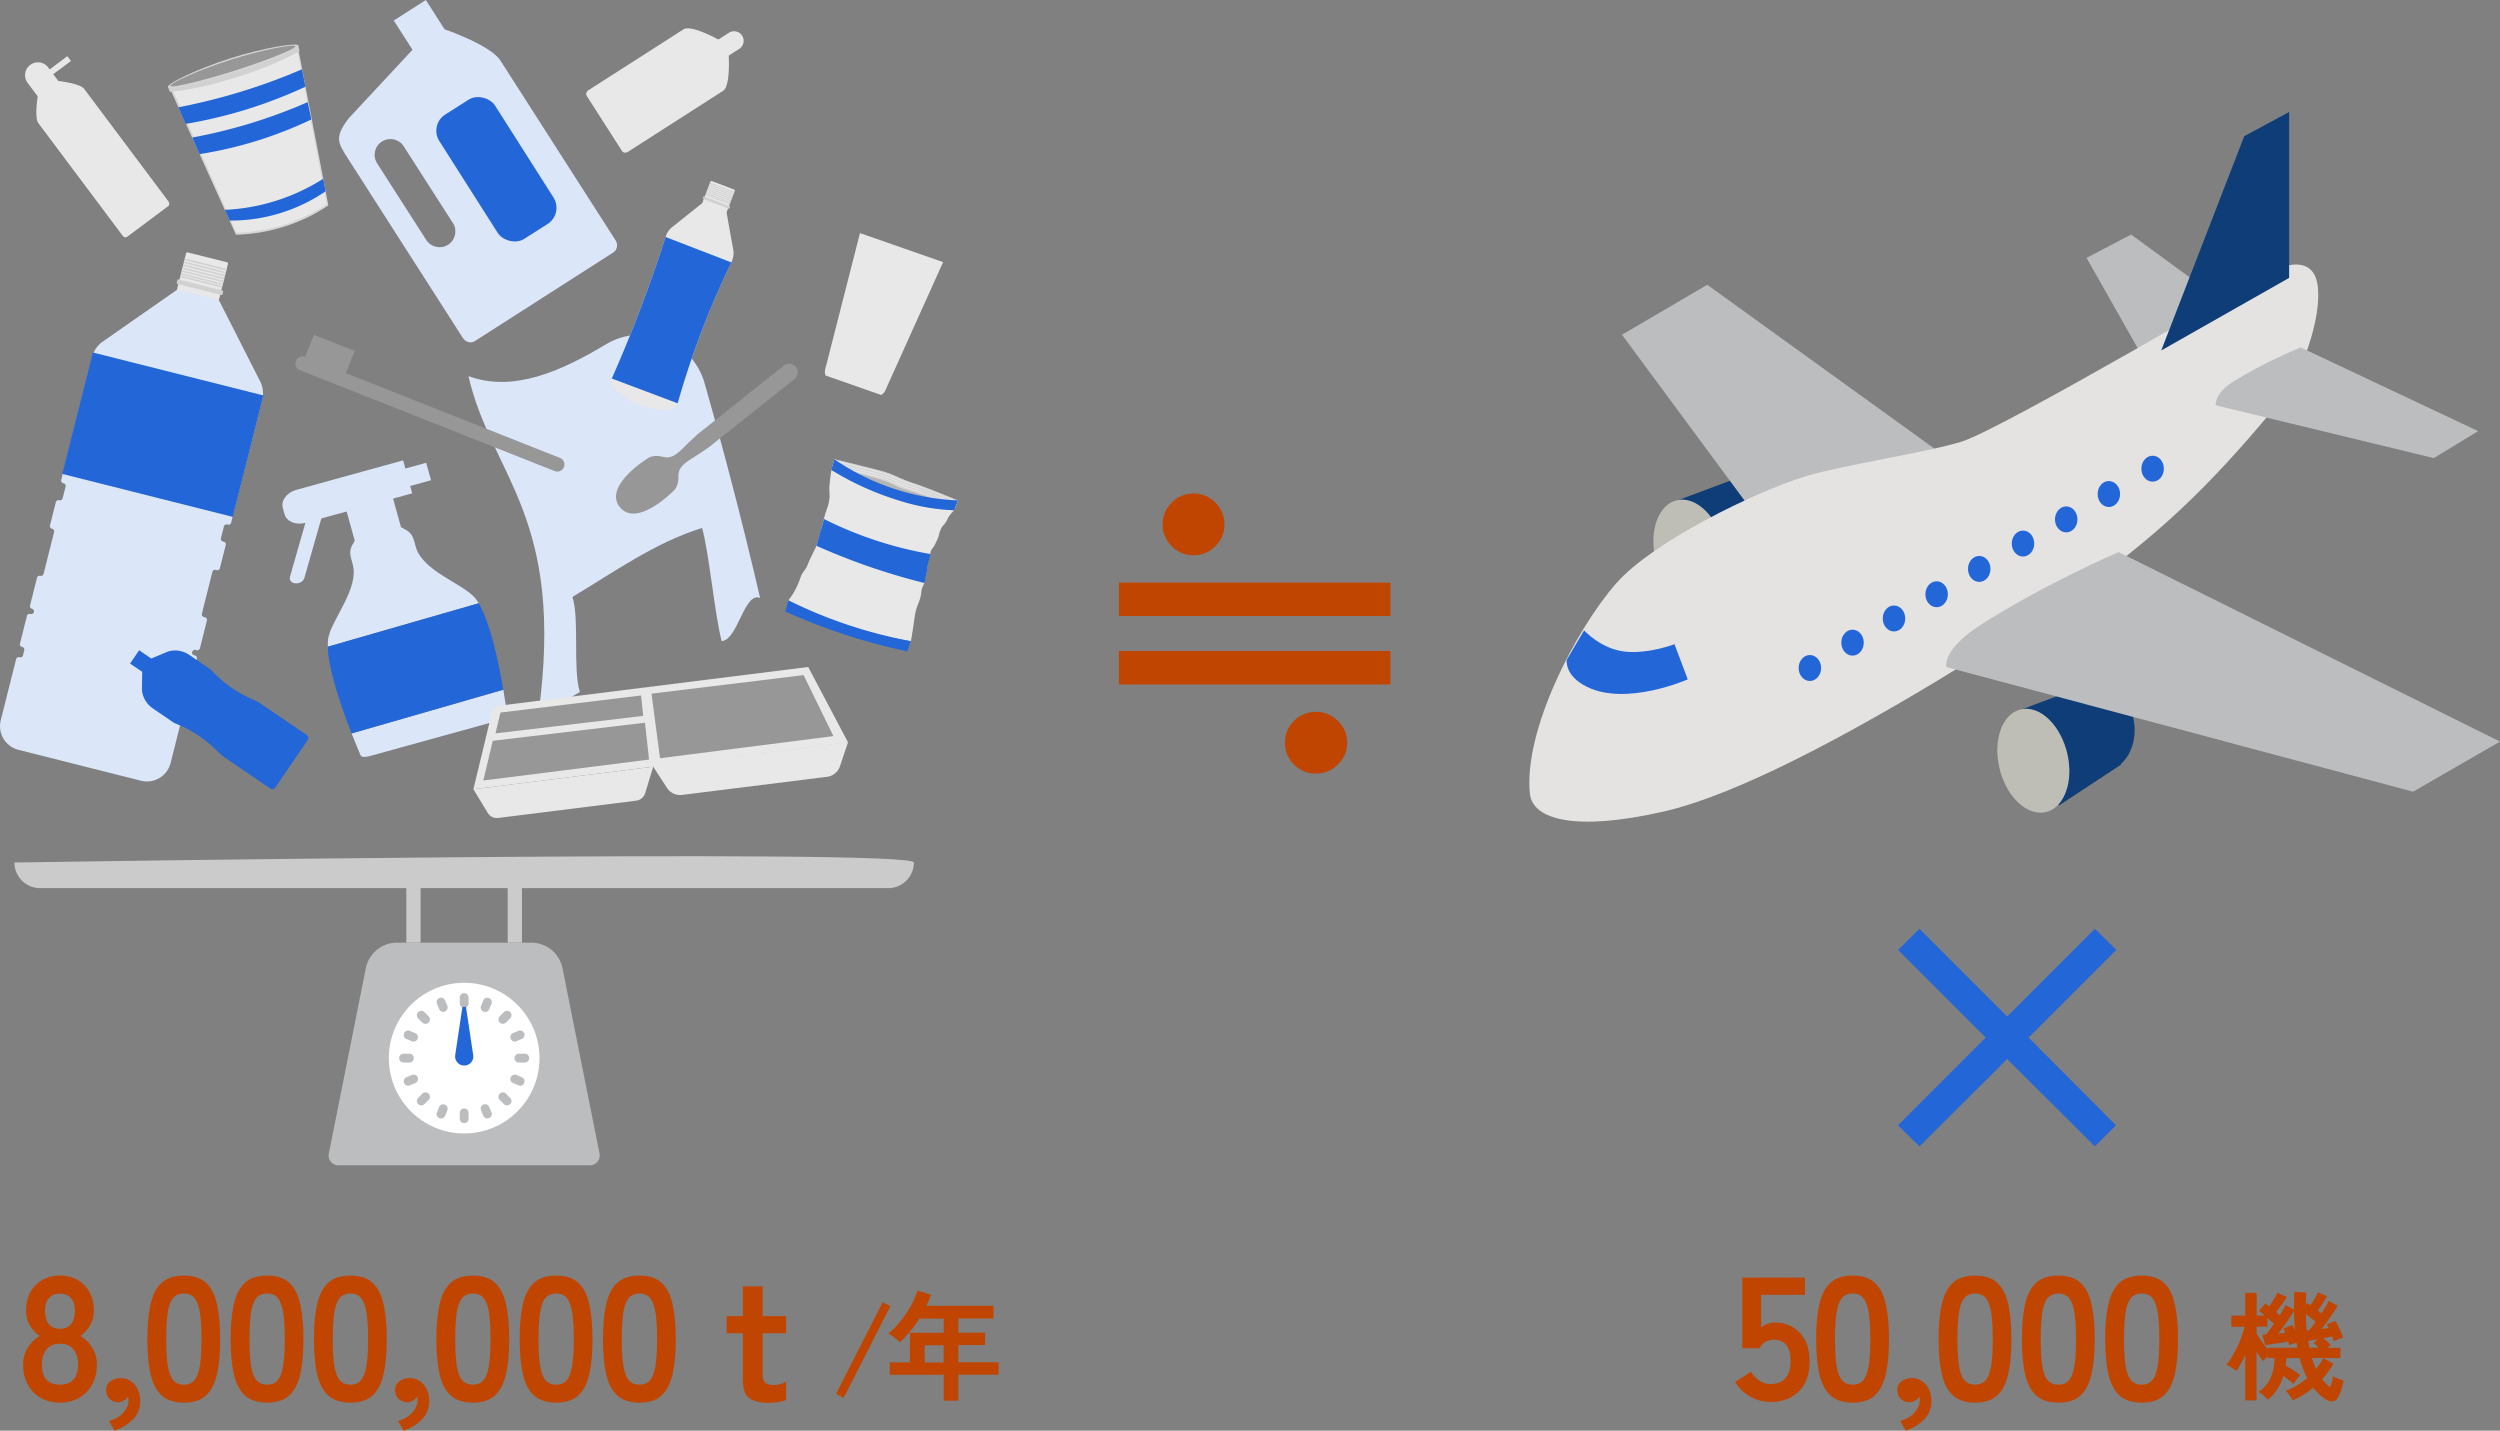 <svg id="_レイヤー_2" data-name="レイヤー 2" xmlns="http://www.w3.org/2000/svg" width="487.16" height="278.78"><rect width="100%" height="100%" fill="#808080" stroke="none"/><defs><style>.cls-2{fill:#dbe6f9}.cls-5{fill:#bbbdbf}.cls-7{fill:#bebeb7}.cls-9{fill:#d1d1d1}.cls-11{fill:#979797}.cls-12{fill:#e6e6e6}.cls-13{fill:#0f3d77}.cls-14{fill:#e8e8e8}.cls-15{fill:#2266d8}.cls-16{fill:#d4d4d4}</style></defs><g id="_レイヤー_1-2" data-name="レイヤー 1"><path d="M11.67 273.32c-1.42 0-2.67-.31-3.74-.93a6.464 6.464 0 01-2.52-2.61c-.61-1.12-.91-2.41-.91-3.88 0-1.21.31-2.32.94-3.31.63-1 1.4-1.75 2.32-2.25a6.465 6.465 0 01-1.92-2.04c-.5-.84-.76-1.81-.76-2.94 0-1.35.28-2.54.84-3.55a6.153 6.153 0 012.33-2.39c1-.57 2.13-.86 3.42-.86s2.46.29 3.45.86c1 .57 1.77 1.37 2.33 2.39s.84 2.2.84 3.55c0 1.12-.26 2.1-.77 2.94-.51.84-1.14 1.52-1.87 2.04.92.5 1.68 1.25 2.3 2.25.62 1 .93 2.1.93 3.31 0 1.49-.31 2.79-.93 3.9a6.658 6.658 0 01-2.54 2.59c-1.08.62-2.32.93-3.74.93zm0-3.5c1.14 0 2.02-.33 2.63-.98s.91-1.64.91-2.97c0-1.24-.3-2.21-.91-2.94-.61-.72-1.48-1.08-2.63-1.08s-1.99.36-2.59 1.08c-.61.72-.91 1.7-.91 2.94 0 2.63 1.17 3.95 3.5 3.95zm0-10.88c.96 0 1.69-.31 2.18-.93.49-.62.74-1.49.74-2.61s-.27-1.96-.82-2.51c-.55-.55-1.25-.82-2.09-.82s-1.54.27-2.09.82c-.55.55-.82 1.39-.82 2.51s.25 1.99.74 2.61c.49.62 1.22.93 2.18.93zm10.65 19.84l-1.06-1.89c1.14-.3 2.06-.83 2.75-1.6.69-.77 1.03-1.57 1.03-2.42 0-.14 0-.26-.02-.38-.01-.11-.03-.22-.05-.31-.23.3-.52.55-.86.76a2 2 0 01-1.06.31c-.64 0-1.2-.21-1.67-.64s-.7-1-.7-1.73.27-1.3.81-1.7c.54-.4 1.17-.61 1.91-.64 1.12-.02 2.05.38 2.8 1.22.74.84 1.12 1.92 1.12 3.24 0 1.4-.46 2.58-1.37 3.54-.92.96-2.12 1.71-3.61 2.23zm13.51-5.46c-1.83 0-3.26-.46-4.29-1.37-1.03-.92-1.76-2.29-2.18-4.12-.42-1.83-.64-4.12-.64-6.87s.21-5.04.64-6.88c.42-1.84 1.15-3.22 2.18-4.14 1.03-.92 2.46-1.37 4.29-1.37s3.26.46 4.27 1.37c1.02.92 1.74 2.29 2.16 4.14.42 1.84.64 4.14.64 6.88s-.21 5.04-.64 6.87c-.42 1.83-1.14 3.21-2.16 4.12-1.02.92-2.44 1.37-4.27 1.37zm0-3.5c.85 0 1.52-.27 2.01-.81.49-.54.85-1.45 1.08-2.73.23-1.28.34-3.06.34-5.32s-.11-4.07-.34-5.36c-.23-1.28-.59-2.19-1.08-2.73-.49-.54-1.16-.81-2.01-.81s-1.52.27-2.03.81c-.5.54-.86 1.45-1.08 2.73-.22 1.28-.33 3.07-.33 5.36s.11 4.04.33 5.32c.22 1.28.58 2.19 1.08 2.73.5.54 1.18.81 2.03.81zm16.23 3.5c-1.83 0-3.26-.46-4.29-1.37-1.03-.92-1.76-2.29-2.18-4.12-.42-1.83-.64-4.12-.64-6.87s.21-5.04.64-6.88c.42-1.84 1.15-3.22 2.18-4.14 1.03-.92 2.46-1.37 4.29-1.37s3.26.46 4.27 1.37c1.02.92 1.74 2.29 2.16 4.14.42 1.84.64 4.14.64 6.88s-.21 5.04-.64 6.87c-.42 1.83-1.14 3.21-2.16 4.12-1.02.92-2.44 1.37-4.27 1.37zm0-3.5c.85 0 1.52-.27 2.01-.81.49-.54.85-1.45 1.08-2.73.23-1.28.34-3.06.34-5.32s-.11-4.07-.34-5.36c-.23-1.28-.59-2.19-1.08-2.73-.49-.54-1.16-.81-2.01-.81s-1.52.27-2.03.81c-.5.54-.86 1.45-1.08 2.73-.22 1.28-.33 3.07-.33 5.36s.11 4.04.33 5.32c.22 1.28.58 2.19 1.08 2.73.5.54 1.18.81 2.03.81zm16.23 3.5c-1.83 0-3.26-.46-4.29-1.37-1.03-.92-1.76-2.29-2.18-4.12-.42-1.83-.64-4.12-.64-6.87s.21-5.04.64-6.88c.42-1.84 1.15-3.22 2.18-4.14 1.03-.92 2.46-1.37 4.29-1.37s3.26.46 4.27 1.37c1.02.92 1.74 2.29 2.16 4.14.42 1.84.64 4.14.64 6.88s-.21 5.04-.64 6.87c-.42 1.83-1.14 3.21-2.16 4.12-1.02.92-2.44 1.37-4.27 1.37zm0-3.5c.85 0 1.52-.27 2.01-.81.49-.54.85-1.45 1.08-2.73.23-1.28.34-3.06.34-5.32s-.11-4.07-.34-5.36c-.23-1.28-.59-2.19-1.08-2.73-.49-.54-1.16-.81-2.01-.81s-1.52.27-2.03.81c-.5.54-.86 1.45-1.08 2.73-.22 1.28-.33 3.07-.33 5.36s.11 4.04.33 5.32c.22 1.28.58 2.19 1.08 2.73.5.54 1.18.81 2.03.81zm10.35 8.96l-1.06-1.89c1.14-.3 2.06-.83 2.75-1.6.69-.77 1.03-1.57 1.03-2.42 0-.14 0-.26-.02-.38-.01-.11-.03-.22-.05-.31-.23.3-.52.55-.86.76a2 2 0 01-1.06.31c-.64 0-1.2-.21-1.67-.64s-.7-1-.7-1.73.27-1.3.81-1.7c.54-.4 1.17-.61 1.91-.64 1.12-.02 2.05.38 2.8 1.22.74.84 1.12 1.92 1.12 3.24 0 1.4-.46 2.58-1.37 3.54-.92.96-2.12 1.71-3.61 2.23zm13.51-5.46c-1.83 0-3.26-.46-4.29-1.37-1.03-.92-1.76-2.29-2.18-4.12-.42-1.83-.64-4.12-.64-6.87s.21-5.04.64-6.88c.42-1.84 1.15-3.22 2.18-4.14 1.03-.92 2.46-1.37 4.29-1.37s3.26.46 4.27 1.37c1.02.92 1.74 2.29 2.16 4.14.42 1.84.64 4.14.64 6.88s-.21 5.04-.64 6.87c-.42 1.83-1.14 3.21-2.16 4.12-1.02.92-2.44 1.37-4.27 1.37zm0-3.5c.85 0 1.52-.27 2.01-.81.49-.54.85-1.45 1.08-2.73.23-1.28.34-3.06.34-5.32s-.11-4.07-.34-5.36c-.23-1.28-.59-2.19-1.08-2.73-.49-.54-1.16-.81-2.01-.81s-1.52.27-2.03.81c-.5.54-.86 1.45-1.08 2.73-.22 1.28-.33 3.07-.33 5.36s.11 4.04.33 5.32c.22 1.28.58 2.19 1.08 2.73.5.54 1.18.81 2.03.81zm16.23 3.5c-1.83 0-3.26-.46-4.29-1.37-1.03-.92-1.76-2.29-2.18-4.12-.42-1.83-.64-4.12-.64-6.87s.21-5.04.64-6.88c.42-1.84 1.15-3.22 2.18-4.14 1.03-.92 2.46-1.37 4.29-1.37s3.26.46 4.27 1.37c1.02.92 1.74 2.29 2.16 4.14.42 1.84.64 4.14.64 6.88s-.21 5.04-.64 6.87c-.42 1.83-1.14 3.21-2.16 4.12-1.02.92-2.44 1.37-4.27 1.37zm0-3.5c.85 0 1.52-.27 2.01-.81.49-.54.85-1.45 1.08-2.73.23-1.28.34-3.06.34-5.32s-.11-4.07-.34-5.36c-.23-1.28-.59-2.19-1.08-2.73-.49-.54-1.16-.81-2.01-.81s-1.52.27-2.03.81c-.5.54-.86 1.45-1.08 2.73-.22 1.28-.33 3.07-.33 5.36s.11 4.04.33 5.32c.22 1.28.58 2.19 1.08 2.73.5.54 1.18.81 2.03.81zm16.23 3.5c-1.83 0-3.26-.46-4.29-1.37-1.03-.92-1.76-2.29-2.18-4.12-.42-1.83-.64-4.12-.64-6.87s.21-5.04.64-6.88c.42-1.84 1.15-3.22 2.18-4.14 1.03-.92 2.46-1.37 4.29-1.37s3.26.46 4.27 1.37c1.02.92 1.74 2.29 2.16 4.14.42 1.84.64 4.14.64 6.88s-.21 5.04-.64 6.87c-.42 1.83-1.14 3.21-2.16 4.12-1.02.92-2.44 1.37-4.27 1.37zm0-3.5c.85 0 1.52-.27 2.01-.81.49-.54.85-1.45 1.08-2.73.23-1.28.34-3.06.34-5.32s-.11-4.07-.34-5.36c-.23-1.28-.59-2.19-1.08-2.73-.49-.54-1.16-.81-2.01-.81s-1.52.27-2.03.81c-.5.54-.86 1.45-1.08 2.73-.22 1.28-.33 3.07-.33 5.36s.11 4.04.33 5.32c.22 1.28.58 2.19 1.08 2.73.5.54 1.18.81 2.03.81zm25.17 3.54c-1.63 0-2.87-.3-3.73-.89s-1.29-1.79-1.29-3.57v-9.1h-3.16v-3.33h3.16v-5.8h3.85v5.8h4.57v3.33h-4.57v8.1c0 .78.19 1.3.57 1.58.38.27.92.41 1.63.41.43 0 .88-.07 1.32-.21.45-.14.8-.27 1.05-.41v3.54c-.41.16-.93.29-1.54.39-.62.1-1.24.15-1.85.15zm14.63-.98l-1.49-.77 9.09-17.87 1.49.79-9.09 17.85zm19.48.58v-5.06h-10.51v-2.42h3.94v-5.78h6.57v-2.75h-4.73c-.56.89-1.16 1.72-1.81 2.5-.65.78-1.32 1.5-2.02 2.13-.25-.26-.57-.56-.97-.89s-.81-.6-1.25-.82c.85-.7 1.66-1.53 2.42-2.48.76-.96 1.42-1.95 1.99-2.98.57-1.03.99-2.01 1.27-2.92l2.63.82c-.26.73-.57 1.44-.91 2.14h13.09v2.49h-6.85v2.75h5.2v2.42h-5.2v3.35h7.85v2.42h-7.85v5.06h-2.89zm-3.71-7.47h3.7v-3.35h-3.7v3.35zm164.87 7.7a7.95 7.95 0 01-4.02-1.06 7.91 7.91 0 01-2.92-2.85l3.09-1.96c.46.71 1 1.28 1.63 1.72.63.44 1.37.65 2.21.65 1.28 0 2.25-.38 2.9-1.15.65-.77.98-1.84.98-3.21 0-1.49-.28-2.57-.84-3.24-.56-.67-1.34-1.01-2.35-1.01-.64 0-1.21.14-1.72.41s-.87.69-1.1 1.24h-3.4v-13.77h12.22v3.36h-8.55v6.32c.39-.27.81-.5 1.27-.67s.92-.26 1.37-.26c1.28 0 2.43.29 3.45.86 1.02.57 1.83 1.42 2.44 2.54.61 1.12.91 2.53.91 4.22 0 2.5-.7 4.43-2.09 5.8-1.4 1.37-3.23 2.06-5.49 2.06zm15.97.13c-1.83 0-3.26-.46-4.29-1.37-1.03-.92-1.76-2.29-2.18-4.12-.42-1.83-.64-4.12-.64-6.87s.21-5.04.64-6.88c.42-1.84 1.15-3.22 2.18-4.14 1.03-.92 2.46-1.37 4.29-1.37s3.26.46 4.27 1.37c1.02.92 1.74 2.29 2.16 4.14.42 1.84.64 4.14.64 6.88s-.21 5.04-.64 6.87c-.42 1.83-1.14 3.21-2.16 4.12-1.02.92-2.44 1.37-4.27 1.37zm0-3.5c.85 0 1.52-.27 2.01-.81.49-.54.85-1.45 1.08-2.73.23-1.28.34-3.06.34-5.32s-.11-4.07-.34-5.36c-.23-1.28-.59-2.19-1.08-2.73-.49-.54-1.16-.81-2.01-.81s-1.52.27-2.03.81c-.5.54-.86 1.45-1.08 2.73-.22 1.28-.33 3.07-.33 5.36s.11 4.04.33 5.32c.22 1.28.58 2.19 1.08 2.73.5.54 1.18.81 2.03.81zm10.34 8.96l-1.06-1.89c1.14-.3 2.06-.83 2.75-1.6.69-.77 1.03-1.57 1.03-2.42 0-.14 0-.26-.02-.38-.01-.11-.03-.22-.05-.31-.23.3-.52.55-.86.76a2 2 0 01-1.06.31c-.64 0-1.2-.21-1.67-.64s-.7-1-.7-1.73.27-1.3.81-1.7c.54-.4 1.17-.61 1.91-.64 1.12-.02 2.05.38 2.8 1.22.74.84 1.12 1.92 1.12 3.24 0 1.4-.46 2.58-1.37 3.54-.92.96-2.12 1.71-3.61 2.23zm13.52-5.46c-1.83 0-3.26-.46-4.29-1.37-1.03-.92-1.76-2.29-2.18-4.12-.42-1.83-.64-4.12-.64-6.87s.21-5.04.64-6.88c.42-1.84 1.15-3.22 2.18-4.14 1.03-.92 2.46-1.37 4.29-1.37s3.26.46 4.27 1.37c1.02.92 1.74 2.29 2.16 4.14.42 1.84.64 4.14.64 6.88s-.21 5.04-.64 6.87c-.42 1.83-1.14 3.21-2.16 4.12-1.02.92-2.44 1.37-4.27 1.37zm0-3.5c.85 0 1.52-.27 2.01-.81.49-.54.85-1.45 1.08-2.73.23-1.28.34-3.06.34-5.32s-.11-4.07-.34-5.36c-.23-1.28-.59-2.19-1.08-2.73-.49-.54-1.16-.81-2.01-.81s-1.52.27-2.03.81c-.5.54-.86 1.45-1.08 2.73-.22 1.28-.33 3.07-.33 5.36s.11 4.04.33 5.32c.22 1.28.58 2.19 1.08 2.73.5.54 1.18.81 2.03.81zm16.23 3.5c-1.83 0-3.26-.46-4.29-1.37-1.03-.92-1.76-2.29-2.18-4.12-.42-1.83-.64-4.12-.64-6.87s.21-5.04.64-6.88c.42-1.84 1.15-3.22 2.18-4.14 1.03-.92 2.46-1.37 4.29-1.37s3.26.46 4.27 1.37c1.02.92 1.74 2.29 2.16 4.14.42 1.84.64 4.14.64 6.88s-.21 5.04-.64 6.87c-.42 1.83-1.14 3.21-2.16 4.12-1.02.92-2.44 1.37-4.27 1.37zm0-3.5c.85 0 1.52-.27 2.01-.81.49-.54.85-1.45 1.08-2.73.23-1.28.34-3.06.34-5.32s-.11-4.07-.34-5.36c-.23-1.28-.59-2.19-1.08-2.73-.49-.54-1.16-.81-2.01-.81s-1.52.27-2.03.81c-.5.54-.86 1.45-1.08 2.73-.22 1.28-.33 3.07-.33 5.36s.11 4.04.33 5.32c.22 1.28.58 2.19 1.08 2.73.5.54 1.18.81 2.03.81zm16.23 3.5c-1.83 0-3.26-.46-4.29-1.37-1.03-.92-1.76-2.29-2.18-4.12-.42-1.83-.64-4.12-.64-6.87s.21-5.04.64-6.88c.42-1.84 1.15-3.22 2.18-4.14 1.03-.92 2.46-1.37 4.29-1.37s3.26.46 4.27 1.37c1.02.92 1.74 2.29 2.16 4.14.42 1.84.64 4.14.64 6.88s-.21 5.04-.64 6.87c-.42 1.83-1.14 3.21-2.16 4.12-1.02.92-2.44 1.37-4.27 1.37zm0-3.5c.85 0 1.52-.27 2.01-.81.49-.54.85-1.45 1.08-2.73.23-1.28.34-3.06.34-5.32s-.11-4.07-.34-5.36c-.23-1.28-.59-2.19-1.08-2.73-.49-.54-1.16-.81-2.01-.81s-1.52.27-2.03.81c-.5.54-.86 1.45-1.08 2.73-.22 1.28-.33 3.07-.33 5.36s.11 4.04.33 5.32c.22 1.28.58 2.19 1.08 2.73.5.54 1.18.81 2.03.81zm20.17 3.05v-8.83c-.28.61-.56 1.17-.85 1.7-.29.53-.56.99-.83 1.4-.28-.22-.61-.44-1-.66-.39-.23-.72-.4-1-.52.37-.45.75-.98 1.12-1.6.37-.61.72-1.27 1.05-1.97s.61-1.38.85-2.05c.24-.67.42-1.27.55-1.79h-2.59v-2.19h2.7v-4.43h2.24v4.43h1.56a11.8 11.8 0 00-.62-.51 4.82 4.82 0 00-.5-.37l1.26-1.49c.11.08.22.17.35.27.12.1.25.2.37.29.28-.37.58-.81.9-1.32.32-.5.56-.94.71-1.32l1.82.82c-.22.39-.53.87-.93 1.43-.4.57-.78 1.07-1.14 1.5l.36.33c.12.11.23.21.34.3.26-.42.5-.8.71-1.14.21-.34.36-.61.45-.82l1.63.86c-.02-1.09 0-2.24.07-3.45l2.33.14c-.03.4-.05.8-.07 1.2-.02.4-.03.8-.05 1.2l.28-.35c.09.06.19.13.3.2.11.07.22.14.33.22.26-.37.54-.8.82-1.27.28-.47.5-.9.65-1.27l1.77.77a29.897 29.897 0 01-1.79 2.8c.12.09.25.19.36.28.12.09.23.18.34.26.33-.5.62-.97.89-1.41s.45-.78.56-1.01l1.7.93c-.17.33-.44.76-.79 1.29s-.74 1.09-1.15 1.67c-.41.57-.81 1.1-1.2 1.58l.73-.09c.24-.03.47-.06.69-.09-.14-.29-.27-.54-.4-.72l1.68-.65c.17.25.36.58.56.99.2.41.39.82.56 1.23.17.41.29.76.37 1.04-.23.05-.53.14-.89.29-.36.15-.66.28-.91.41-.03-.12-.07-.27-.13-.43s-.11-.34-.17-.52c-.22.05-.48.1-.78.16-.3.06-.63.12-.97.19.25.2.5.42.77.64.26.23.5.45.7.66l-.61.56h2.49v2h-3.31l1.96 1.12c-.33.54-.68 1.07-1.05 1.57s-.76.98-1.17 1.43c.48.64 1.02 1.16 1.61 1.56.12-.36.23-.73.33-1.11s.16-.73.21-1.06c.14.11.34.22.59.34s.52.22.79.31.49.16.66.21c-.11.61-.26 1.21-.47 1.82-.2.61-.41 1.11-.63 1.51-.2.37-.51.61-.91.7-.4.09-.82.02-1.23-.23-.96-.54-1.85-1.34-2.66-2.4-.59.48-1.22.93-1.9 1.35-.68.42-1.39.79-2.13 1.12-.11-.25-.3-.56-.56-.94-.26-.38-.54-.69-.82-.94.76-.26 1.5-.61 2.21-1.03.71-.42 1.38-.9 2-1.44-.57-1.1-1.06-2.4-1.47-3.89h-2.56c-.02.25-.04.5-.07.75l-.09.75c.5.25 1 .54 1.51.86s.95.64 1.3.96c-.2.22-.44.51-.7.87-.26.37-.46.65-.58.85-.26-.23-.57-.49-.92-.77s-.7-.54-1.06-.79c-.28.93-.67 1.79-1.17 2.57s-1.11 1.47-1.84 2.06c-.2-.23-.48-.5-.84-.82-.36-.31-.68-.54-.96-.7 1.1-.76 1.88-1.68 2.34-2.75.46-1.07.72-2.35.78-3.84h-1.35v-.33c-.17.16-.34.32-.5.49-.16.17-.29.31-.38.42-.37-.42-.81-1.04-1.3-1.86v9.53h-2.24zm4.42-9.88v-.37h5.73c-.02-.16-.04-.31-.07-.48l-.09-.48c-.23.06-.48.14-.73.22l-.69.24c-.02-.09-.04-.2-.08-.33-.04-.12-.07-.26-.1-.4a52.686 52.686 0 01-2.45.43c-.45.07-.86.13-1.23.19-.37.05-.64.09-.82.1l-.54-2.05h.31c.12 0 .24 0 .38-.02.17-.19.4-.47.68-.85s.57-.79.86-1.22c-.16-.17-.35-.36-.57-.56-.23-.2-.45-.4-.69-.61v1.72h-2.1v1.33c.23.42.55.92.96 1.5.4.58.82 1.12 1.23 1.62zm1.98-3.12c.26-.03.51-.06.75-.08.23-.02.45-.04.65-.06-.11-.31-.23-.59-.37-.84l1.77-.7c.08.16.16.34.26.55.09.21.18.42.26.64-.06-.62-.11-1.26-.14-1.91-.03-.65-.05-1.32-.07-2-.2.36-.48.79-.83 1.3s-.72 1.04-1.12 1.6c-.4.55-.78 1.05-1.15 1.5zm5.6-.61c.08 0 .15 0 .23-.01.08 0 .15-.02.23-.04.34-.37.76-.92 1.26-1.65-.59-.5-1.23-.99-1.91-1.49.02.54.03 1.08.06 1.62s.07 1.06.13 1.57zm.51 3.36h1.82c-.17-.17-.34-.33-.51-.49s-.34-.29-.51-.4l.79-.77c-.39.08-.75.14-1.07.2-.33.05-.58.1-.77.13.03.23.07.46.12.68s.09.44.14.65zm2.72 2h-2.24c.12.39.25.76.38 1.12.13.36.28.7.43 1.03.28-.34.54-.69.78-1.05.24-.36.45-.72.64-1.09zm-234.7-144.57v-6.52h52.9v6.52h-52.9zm0 13.33v-6.52h52.9v6.52h-52.9zm14.54-25.18c-1.66 0-3.07-.59-4.25-1.77-1.18-1.18-1.77-2.6-1.77-4.25s.59-3.07 1.77-4.25c1.18-1.18 2.6-1.77 4.25-1.77s3.07.59 4.25 1.77c1.18 1.18 1.77 2.6 1.77 4.25s-.59 3.07-1.77 4.25-2.6 1.77-4.25 1.77zm23.83 42.55c-1.66 0-3.07-.59-4.25-1.77-1.18-1.18-1.77-2.6-1.77-4.25s.59-3.07 1.77-4.25c1.18-1.18 2.6-1.77 4.25-1.77s3.08.59 4.29 1.77c1.21 1.18 1.81 2.6 1.81 4.25s-.6 3.07-1.81 4.25-2.64 1.77-4.29 1.77z" fill="#c04500"/><path class="cls-15" d="M374.04 223.39l-4.18-4.11 17.09-17.09-17.09-17.09 4.18-4.11 17.09 17.09 17.09-17.09 4.18 4.11-17.09 17.09 17.02 17.09-4.11 4.11-17.09-17.02-17.09 17.02z"/><path class="cls-13" d="M348.96 101.54c-.01-4.79-3.16-8.89-7.04-9.16-.49-.03-.96 0-1.42.08l-.02-.05-.96.36c-.14.05-.28.09-.41.16l-12.99 4.87 8.08 18.41 12.12-7.97-.04-.1c1.62-1.48 2.68-3.83 2.68-6.6z"/><path class="cls-7" d="M335.8 112.81c-1.33 4.76-5.36 6.24-9.01 3.3-3.64-2.94-5.51-9.18-4.18-13.94s5.36-6.24 9.01-3.3c3.64 2.94 5.51 9.18 4.18 13.94z"/><path class="cls-5" d="M419.65 73.3L406.6 50.25l8.67-4.55 22.58 16.5-18.2 11.1zM353.58 116l-37.51-50.77 16.61-9.74 57.27 41.31-36.37 19.2z"/><path d="M446.52 75.48c-11.75 14.45-21.62 25.22-37.04 36.59 0 0-56.86 39.51-85.08 46.02-17.51 4.04-25.72 1.57-26.27-3.37-1.33-12.09 8.81-31.94 16.84-41.08 7.01-7.99 26.87-17.79 37.04-20.88 6.92-2.1 23.41-4.57 30.31-6.73 7.86-2.47 59.04-32.55 59.04-32.55s9.62-5.8 10.33 2.69c.67 8.08-5.16 19.31-5.16 19.31z" fill="#e5e3e2"/><path class="cls-13" d="M421.15 68.29l16.17-41.75 8.75-4.72v32.33l-24.92 14.14z"/><path class="cls-5" d="M435.16 74.37c-3.76 2.38-3.38 4.61-3.38 4.61l42.48 10.29 8.64-5.26-34.59-16.31s-7.28 2.97-13.14 6.67z"/><path class="cls-13" d="M415.97 142.29c-.01-4.79-3.16-8.89-7.04-9.16-.49-.03-.96 0-1.42.08l-.02-.05-.96.36c-.14.05-.28.09-.41.16l-12.99 4.87 8.08 18.41 12.12-7.97-.04-.1c1.62-1.48 2.68-3.83 2.68-6.6z"/><path class="cls-5" d="M386.36 121.5c-8.21 5.19-7.05 8.49-7.05 8.49l90.9 24.28 16.95-9.76-74.31-36.93s-13.69 5.84-26.49 13.92z"/><path class="cls-15" d="M308.68 122.84s3.34 3.69 8.08 4.15c4.6.45 9.54-1.46 9.54-1.46l2.58 6.85s-11.9 5.28-19.64 1.46c-4.46-2.2-3.93-5.28-3.93-5.28l3.37-5.72zm46.19 7.33c0 1.39-.98 2.53-2.19 2.53s-2.19-1.13-2.19-2.53.98-2.53 2.19-2.53 2.19 1.13 2.19 2.53z"/><ellipse class="cls-15" cx="360.99" cy="125.23" rx="2.19" ry="2.53"/><path class="cls-15" d="M371.26 120.52c0 1.39-.98 2.53-2.19 2.53s-2.19-1.13-2.19-2.53.98-2.53 2.19-2.53 2.19 1.13 2.19 2.53z"/><ellipse class="cls-15" cx="377.38" cy="115.8" rx="2.19" ry="2.53"/><ellipse class="cls-15" cx="385.68" cy="110.86" rx="2.19" ry="2.53"/><path class="cls-15" d="M396.4 105.92c0 1.39-.98 2.53-2.19 2.53s-2.19-1.13-2.19-2.53.98-2.53 2.19-2.53 2.19 1.13 2.19 2.53z"/><ellipse class="cls-15" cx="402.63" cy="101.21" rx="2.19" ry="2.53"/><path class="cls-15" d="M413.13 96.27c0 1.39-.98 2.53-2.19 2.53s-2.19-1.13-2.19-2.53.98-2.53 2.19-2.53 2.19 1.13 2.19 2.53zm8.53-4.94c0 1.39-.98 2.53-2.19 2.53s-2.19-1.13-2.19-2.53.98-2.53 2.19-2.53 2.19 1.13 2.19 2.53z"/><path class="cls-7" d="M402.81 153.56c-1.33 4.76-5.36 6.24-9 3.3-3.64-2.94-5.51-9.18-4.18-13.94s5.36-6.24 9.01-3.3c3.64 2.94 5.51 9.18 4.18 13.94z"/><path d="M81.97 173.07h16.96v10.62h2.78v-10.62h71.37c2.76 0 5-2.24 5-5s-175.27 0-175.27 0c0 2.76 2.24 5 5 5h71.37v10.62h2.78v-10.62z" fill="#cbcbcb"/><path class="cls-5" d="M116.83 224.81l-7.21-36.12c-.58-2.91-3.13-5-6.1-5H77.38c-2.97 0-5.52 2.09-6.1 5l-7.21 36.12a1.89 1.89 0 001.85 2.26h49.05a1.89 1.89 0 001.85-2.26z"/><circle cx="90.45" cy="206.19" r="14.68" fill="#fff"/><path class="cls-5" d="M98 199.5c.22 0 .44-.08.61-.25l.81-.81c.34-.34.34-.88 0-1.22a.857.857 0 00-1.22 0l-.81.81c-.34.34-.34.88 0 1.22.17.17.39.25.61.25zm-2.7-5.02a.858.858 0 00-1.12.47l-.44 1.05c-.18.44.03.94.47 1.12.11.04.22.07.33.07.34 0 .66-.2.79-.53l.44-1.05a.858.858 0 00-.47-1.12zm-4.85-.96a.86.86 0 00-.86.86v1.14c0 .47.38.86.86.86s.86-.38.86-.86v-1.14a.86.86 0 00-.86-.86zm-3.72 1.43a.858.858 0 00-1.12-.47c-.44.18-.65.68-.47 1.12l.44 1.05c.14.33.46.53.79.53.11 0 .22-.02.33-.07.44-.18.65-.68.47-1.12l-.44-1.05zm-4.02 2.28a.857.857 0 00-1.22 0c-.34.34-.34.88 0 1.22l.81.81c.17.17.39.25.61.25s.44-.08.61-.25c.34-.34.34-.88 0-1.22l-.81-.81zm-3.5 5.23l1.05.44c.11.04.22.07.33.07a.858.858 0 00.32-1.65l-1.05-.44a.858.858 0 00-1.12.47c-.18.44.03.94.47 1.12zm1.43 3.73a.86.86 0 00-.86-.86h-1.14c-.47 0-.86.38-.86.86s.38.86.86.86h1.14c.47 0 .86-.38.86-.86zm.75 3.75a.858.858 0 00-1.12-.47l-1.05.44c-.44.18-.65.68-.47 1.12.14.33.46.53.79.53.11 0 .22-.02.33-.07l1.05-.44c.44-.18.65-.68.47-1.12zm.91 3.18l-.81.81c-.34.34-.34.88 0 1.22.17.17.39.25.61.25s.44-.08.61-.25l.81-.81c.34-.34.34-.88 0-1.22s-.88-.34-1.22 0zm4.4 2.13a.858.858 0 00-1.12.47l-.44 1.05c-.18.44.03.94.47 1.12.11.04.22.07.33.07.34 0 .66-.2.79-.53l.44-1.05a.858.858 0 00-.47-1.12zm3.75.75a.86.86 0 00-.86.86V218c0 .47.38.86.86.86s.86-.38.86-.86v-1.14a.86.86 0 00-.86-.86zm4.88-.29a.858.858 0 00-1.12-.47c-.44.18-.65.68-.47 1.12l.44 1.05c.14.33.46.53.79.53.11 0 .22-.02.33-.07.44-.18.65-.68.47-1.12l-.44-1.05zm3.27-2.59a.857.857 0 00-1.22 0c-.34.34-.34.88 0 1.22l.81.81c.17.17.39.25.61.25s.44-.08.61-.25c.34-.34.34-.88 0-1.22l-.81-.81zm3.09-3.21l-1.05-.44a.858.858 0 00-1.12.47c-.18.44.03.94.47 1.12l1.05.44c.11.04.22.07.33.07a.858.858 0 00.32-1.65zm.57-4.58h-1.14c-.47 0-.86.38-.86.86s.38.86.86.86h1.14c.47 0 .86-.38.86-.86s-.38-.86-.86-.86zm-2.75-2.9c.14.33.46.53.79.53.11 0 .22-.02.33-.07l1.05-.44c.44-.18.65-.68.47-1.12a.858.858 0 00-1.12-.47l-1.05.44c-.44.18-.65.68-.47 1.12z"/><path class="cls-15" d="M92.21 205.6l-1.41-9.4h-.69l-1.41 9.4c-.16 1.08.67 2.04 1.76 2.04 1.09 0 1.92-.97 1.76-2.04z"/><path class="cls-14" d="M167.58 45.41l-6.59 25.83c-.34.97-.33 1.86.02 1.98l10.57 3.7c.35.12.91-.57 1.25-1.54l10.95-24.3-16.2-5.66zM143.75 9.72l.3-.19c.87-.56 1.12-1.71.57-2.58a1.874 1.874 0 00-2.58-.57l-2.06 1.32s-5.3-2.93-6.76-2l-18.58 11.9c-.39.25-.53.75-.3 1.1l6.86 10.71c.23.36.73.44 1.13.19l18.58-11.9c1.46-.94 1.09-6.86 1.09-6.86l1.04-.67.72-.46zM13.82 11.87l-.69-.92-3.45 2.58-.28-.38a2.505 2.505 0 00-3.51-.5c-1.11.83-1.33 2.4-.5 3.51l1.96 2.62s-.68 4.14.13 5.23l16.44 21.95c.22.29.61.37.88.17l7.97-5.96c.26-.2.3-.6.08-.89L16.41 17.33c-.81-1.09-5.04-1.55-5.04-1.55l-.99-1.32 3.45-2.58z"/><path class="cls-2" d="M113 134.83c-1.41-4.28-.05-14.15-1.45-18.51 8.14-4.87 16.1-10.6 25.26-13.44 1.38 4.85 2.45 16.91 3.82 22.06 3.18-.26 4.38-9.69 7.49-8.42-3.27-14.06-6.87-28-10.82-41.86-2.35-8.23-11.89-11.97-19.23-7.56-8.61 5.17-18.05 9.45-26.79 6.19 4.57 19.64 18.94 27.21 13.62 66.03 3.23-1.54 4.86-2.52 8.11-4.5z"/><path class="cls-14" d="M42.03 60.95l-8.17-2.06 2.4-9.52c.03-.14.17-.22.31-.19l7.67 1.93c.14.03.22.17.19.31l-2.4 9.52z"/><path class="cls-9" d="M43.2 57.5l-8.7-2.19c-.06-.02-.1-.08-.08-.14l.16-.65c.02-.06.08-.1.14-.08l8.7 2.19c.06.02.1.08.08.14l-.16.65c-.02.06-.08.1-.14.08z"/><path class="cls-9" transform="rotate(14.14 40.039 51.524)" d="M35.84 51.38h8.42v.31h-8.42z"/><path class="cls-9" transform="rotate(14.14 39.907 52.113)" d="M35.7 51.96h8.42v.31H35.7z"/><path class="cls-9" transform="rotate(14.14 39.77 52.662)" d="M35.56 52.53h8.42v.31h-8.42z"/><path class="cls-9" transform="rotate(14.14 39.598 53.257)" d="M35.41 53.1h8.42v.31h-8.42z"/><path class="cls-9" transform="rotate(14.14 39.462 53.806)" d="M35.27 53.67h8.42v.31h-8.42z"/><path class="cls-9" transform="rotate(14.14 39.33 54.395)" d="M35.13 54.24h8.42v.31h-8.42z"/><path class="cls-9" transform="rotate(14.14 39.224 54.859)" d="M35 54.72h8.42v.31H35z"/><path class="cls-2" d="M37.44 127.04c-.07.28.1.57.38.64l.15.04c.28.07.45.36.38.64l-1.36 5.4c-.07.28-.36.45-.64.38l-.15-.04c-.28-.07-.57.1-.64.38l-.25.99c-.07.28.1.57.38.64l.17.04c.28.07.45.36.38.64l-2.99 11.88a4.76 4.76 0 01-5.79 3.46l-23.85-6.01a4.76 4.76 0 01-3.46-5.79l2.99-11.88c.07-.28.36-.45.64-.38h.06c.28.09.57-.08.64-.37l.25-.99c.07-.28-.1-.57-.38-.64l-.08-.02a.529.529 0 01-.38-.64l1.36-5.4c.07-.28.36-.45.64-.38l.08.02c.28.07.57-.1.64-.38.07-.28-.1-.57-.38-.64a.529.529 0 01-.38-.64l1.36-5.4c.07-.28.36-.45.64-.38s.57-.1.64-.38l2.05-8.16c.07-.28-.1-.57-.38-.64h-.04a.544.544 0 01-.38-.65l1.14-4.52c.07-.28.36-.45.64-.38h.04c.28.08.57-.09.64-.37l.58-2.29c.07-.28-.1-.57-.38-.64l-.09-.02a.529.529 0 01-.38-.64l6.05-24.01c.3-1.19 1.02-2.23 2.02-2.93 4.77-3.33 9.54-6.65 14.31-9.98.12-.09.28-.12.43-.08l7.7 1.94c.15.04.27.14.34.27 2.64 5.19 5.27 10.38 7.91 15.57.56 1.09.7 2.35.4 3.54l-6.05 24.01c-.07.28-.36.45-.64.38l-.13-.03c-.28-.07-.57.1-.64.38l-.58 2.29c-.07.28.1.57.38.64l.18.05c.28.07.45.36.38.64l-1.14 4.52c-.07.28-.36.45-.64.38l-.18-.05c-.28-.07-.57.1-.64.38l-2.05 8.16c-.07.28.1.57.38.64l.22.05c.28.07.45.36.38.64l-1.36 5.4c-.07.28-.36.45-.64.38l-.22-.05c-.28-.07-.57.1-.64.38z"/><path class="cls-15" transform="rotate(14.14 31.748 84.686)" d="M14.6 72.51h34.27v24.4H14.6z"/><path d="M185.94 99.43c-1.56.03-3.61-.04-5.97-.39-.85-.13-3.92-.61-7.8-2.05-2.6-.96-6.22-2.6-10.14-5.41.19-.7.37-1.4.56-2.1 3.62.87 6.46 1.6 8.21 2.04.88.22 2.14.53 3.65 1.21.35.16.47.22.93.42a29.257 29.257 0 003.15 1.18c.9.28 3.14 1.14 8.14 3.25l-.72 1.86z" fill="#b5b5b5"/><path class="cls-16" d="M162.21 90.89c.06-.23.13-.47.19-.7l.18-.7c3.6.87 6.42 1.58 8.16 2.02.87.22 2.13.53 3.63 1.2.35.16.46.22.92.42 1.1.49 2.06.82 2.63 1.01.26.09.45.14.5.16.9.28 3.17 1.13 8.27 3.22-.19.48-.37.96-.56 1.44-1.37-.6-2.62-1.09-3.69-1.51-1.58-.6-2.81-1.02-3.32-1.19-2.71-.91-2.64-.75-3.86-1.26-1.23-.52-1.62-.83-3-1.32-.42-.15-.79-.27-1.12-.37-.5-.15-.87-.24-.97-.26-.56-.14-2.51-.66-7.96-2.15z"/><path class="cls-12" d="M162.47 89.9l.06-.23c3.7.91 6.54 1.64 8.15 2.03 0 0 2.21.57 3.63 1.2.35.16.46.22.92.42 1.1.49 2.06.82 2.63 1.01.21.07.37.12.45.14.03 0 .05.01.05.01.16.05 2.67 1.03 8.26 3.23-.03.07-.06.15-.09.22-1.4-.6-2.54-1.08-3.34-1.4 0 0-2.41-.98-4.2-1.6-1.79-.62-1.84-.56-2.91-1-1.3-.53-1.68-.8-2.89-1.25-.31-.12-.61-.21-.88-.3-.85-.27-1.49-.41-1.67-.45-.7-.16-2.8-.68-8.17-2.04z"/><path class="cls-12" d="M162.35 90.35l.06-.21c3.7.9 6.53 1.63 8.14 2.01 0 0 2.21.57 3.63 1.2.35.16.46.22.92.42 1.1.49 2.06.82 2.63 1.01.21.07.37.12.45.14.03 0 .05.01.05.01.16.05 2.65 1.03 8.2 3.24-.03.07-.05.13-.08.2-.59-.25-1.19-.5-1.78-.75-.51-.21-1.01-.43-1.52-.64 0 0-2.28-.93-4.2-1.6-1.79-.62-1.84-.56-2.91-1-1.3-.53-1.68-.8-2.89-1.25-.31-.11-.6-.21-.87-.3-.66-.21-1.19-.34-1.49-.41-.1-.02-.17-.04-.19-.04-.49-.11-2.57-.62-8.17-2.04z"/><path class="cls-12" d="M162.23 90.8l.06-.22c1.62.4 3.24.79 4.86 1.19 1.09.27 2.17.54 3.26.8 0 0 2.21.57 3.63 1.2.35.16.46.22.92.42 1.1.49 2.06.82 2.63 1.01.21.07.37.12.45.14.03 0 .05.01.05.01.16.05 2.65 1.02 8.19 3.22-.02.06-.05.12-.07.19-.62-.25-1.24-.51-1.85-.76-.48-.2-.95-.39-1.43-.59 0 0-2.44-.99-4.2-1.6-1.79-.62-1.84-.56-2.91-1-1.3-.53-1.68-.8-2.89-1.25-.31-.11-.6-.21-.87-.3-.66-.21-1.19-.34-1.48-.41-.1-.02-.17-.04-.19-.04-.51-.12-2.82-.68-8.14-2.01z"/><path class="cls-14" d="M153.63 116.99c3.28 1.71 7.27 3.51 11.93 5.04a80.69 80.69 0 0011.93 2.92c.21-1.08.34-1.94.43-2.53.04-.27.08-.54.22-1.52.12-.82.15-1.08.2-1.32l.06-.3c.29-1.3.83-2.04 1.06-3.36.11-.64.06-.95.3-1.5.1-.23.37-.8.37-.8s.07-.5.14-.88c.12-.62.2-.63.31-1.24.05-.25.07-.43.11-.79.08-.71.04-.7.1-1.05.11-.72.27-.72.47-1.7.07-.32.08-.44.17-.66.14-.32.28-.41.53-.8.14-.22.24-.41.42-.79.16-.33.32-.65.47-1.08.19-.54.12-.55.31-1.08.22-.6.41-.88.48-.97.17-.23.23-.25.42-.48.34-.42.5-.79.59-.99.19-.39.54-.95 1.28-1.66-.77-.07-1.88-.17-3.24-.34l-1.02-.13c-5.36-.73-10.04-2.74-10.04-2.74-2.33-1-2.22-1.26-6.59-3.28-1.26-.58-2.32-1.05-3.03-1.35-.29 1.81-.39 3.15-.4 3.4 0 .37.01.73.01.73.02.56.06.72.04 1.1-.01.29-.05.5-.08.7-.05.28-.11.59-.27 1.1-.15.51-.26.8-.37 1.11-.17.5-.24.78-.49 1.75-.35 1.38-.53 2.08-.74 2.8-.35 1.24-.53 1.86-.72 2.29-.32.73-1 2.04-1.3 2.71l-.16.37c-.12.3-.23.62-.48 1.05-.31.53-.5.65-.79 1.19-.15.28-.17.39-.39.96-.16.47-.37.99-.62 1.52-.52 1.08-1.11 1.96-1.66 2.64z"/><path class="cls-15" d="M185.94 99.43c-.8-.03-1.92-.1-3.25-.25-4.06-.49-7.07-1.48-9.23-2.21a55.472 55.472 0 01-11.44-5.38c.18-.7.37-1.4.55-2.1 2.69 1.84 6.62 4.11 11.72 5.78 4.89 1.6 9.22 2.11 12.39 2.24l-.75 1.92zm-9.12 27.5a116.176 116.176 0 01-23.78-7.77c.19-.72.39-1.44.58-2.17 3.31 1.63 7.19 3.3 11.62 4.78 4.46 1.49 8.59 2.49 12.23 3.17l-.66 1.98zm3.32-13.32a127.545 127.545 0 01-21.04-7.25c.08-.28.21-.72.36-1.26.25-.9.31-1.12.39-1.43.02-.07.05-.17.11-.36.18-.6.21-.69.27-.91.04-.14.04-.14.12-.45.09-.35.17-.63.22-.81a74.376 74.376 0 0020.71 6.82c-.01.11-.04.28-.07.48-.12.67-.31.88-.4 1.53-.02.14 0 .08-.04.38-.07.59-.14 1.01-.17 1.15-.06.34-.09.4-.21.96-.11.5-.19.9-.24 1.16z"/><path d="M63.98 40.03a33.584 33.584 0 01-8.75 4.18 34.048 34.048 0 01-9.25 1.53c-4.34-9.62-8.69-19.24-13.03-28.86 4.01-1.14 8.01-2.34 11.99-3.6 4.38-1.38 8.73-2.83 13.07-4.35C60 19.3 62 29.66 63.99 40.03z" fill="#d6d6d6"/><path class="cls-14" d="M63.67 39.76c-1.92 1.29-4.8 2.92-8.56 4.09a33.114 33.114 0 01-9.04 1.49C41.91 36 37.76 26.66 33.6 17.33c3.45-.49 7.43-1.28 11.76-2.58 4.92-1.48 9.12-3.28 12.56-5 1.92 10.01 3.83 20.01 5.75 30.02z"/><path class="cls-9" d="M32.74 16.94c1.01-.07 2.36-.21 3.95-.49.33-.06 1.28-.23 2.9-.62 2.19-.53 3.8-1.02 5.48-1.54.76-.24 2.94-.92 5.77-1.92 2.53-.9 3.38-1.29 4.04-1.6a28.59 28.59 0 003.27-1.87c.07.36.15.71.22 1.07-.69.39-1.61.88-2.7 1.4-.65.31-1.68.79-3.25 1.43a79.72 79.72 0 01-6.39 2.27c-2.15.67-4.55 1.42-7.82 2.06-2.08.4-3.84.63-5.12.77-.12-.31-.23-.62-.35-.94z"/><path class="cls-16" d="M58.16 8.87c.21.71-7.06 3.5-12.35 5.18-5.28 1.67-12.83 3.58-13.07 2.88-.23-.66 6.05-3.64 12.25-5.6 6.16-1.95 12.98-3.13 13.17-2.46z"/><path class="cls-11" d="M57.53 9.02c.16.57-6.81 3.17-11.87 4.77-5.05 1.6-12.26 3.5-12.45 2.94-.18-.53 5.87-3.23 11.8-5.11 5.89-1.87 12.37-3.14 12.53-2.61z"/><path class="cls-15" d="M59.54 16.89a92.405 92.405 0 01-11.65 4.48c-4.25 1.31-8.2 2.18-11.7 2.77-.48-1.08-.96-2.16-1.43-3.23 3.67-.71 7.69-1.67 11.97-2.97 4.5-1.37 8.55-2.9 12.12-4.44.23 1.13.45 2.27.68 3.4zm1.13 6.39a79.627 79.627 0 01-10.86 4.23 79.675 79.675 0 01-10.94 2.53l-1.41-3.24c3.43-.63 7.2-1.51 11.19-2.72 4.2-1.28 7.98-2.72 11.31-4.18.24 1.13.47 2.26.71 3.39zm2.77 14c-1.99 1.36-5 3.09-8.96 4.29a32.645 32.645 0 01-9.74 1.41c-.31-.7-.63-1.39-.94-2.09 2.56-.11 5.97-.52 9.8-1.71 4.01-1.24 7.15-2.93 9.37-4.34.16.81.31 1.62.47 2.44z"/><path class="cls-11" d="M120.78 98.81c3.26 4.09 10.3-3 10.3-3 .83-.66 1.16-1.8 1.12-3-.06-1.85 1.48-2.75 3.05-3.74 1.48-.94 2.73-1.8 3-2.01l16.51-13.14c.69-.55.9-1.53.42-2.27a1.677 1.677 0 00-2.45-.4l-16.56 13.18c-.27.22-1.39 1.24-2.64 2.47-1.32 1.3-2.54 2.61-4.33 2.13-1.16-.31-2.35-.25-3.18.42 0 0-8.49 5.28-5.24 9.37zm-11.66-9.58L67.4 72.71l1.71-4.32-7.95-3.15-1.71 4.32a1.38 1.38 0 10-1.01 2.57l49.67 19.67a1.38 1.38 0 101.01-2.57z"/><path class="cls-2" d="M86.63 5.7L82.98 0l-6.25 4 3.65 5.7-12.47 13.4c-2.76 3.66-2.09 4.69-.13 7.76l22.41 34.99c.53.83 1.56 1.11 2.31.64l27.05-17.32c.75-.48.92-1.54.39-2.36L97.53 11.82c-1.96-3.06-10.9-6.11-10.9-6.11zm1.62 37.74c.92 1.43.5 3.34-.93 4.25-1.43.92-3.34.5-4.26-.93l-9.57-14.93c-.92-1.43-.5-3.34.93-4.25s3.34-.5 4.25.93l9.57 14.93z"/><rect class="cls-15" x="90.3" y="18.64" width="12.87" height="28.7" rx="3.74" ry="3.74" transform="rotate(-32.45 96.724 32.992)"/><path class="cls-14" d="M132.09 78.46c-.25.87-1.04 1.46-1.94 1.46-1.48 0-3.48-.22-5.67-1.08-2.09-.82-3.65-1.95-4.71-2.9a2.01 2.01 0 01-.5-2.32c1.94-4.39 3.86-9.05 5.72-13.96 1.78-4.69 3.36-9.24 4.76-13.62.22-.69.64-1.3 1.2-1.76 1.97-1.57 3.93-3.14 5.9-4.7 1.58.6 3.15 1.2 4.73 1.8l1.32 7.38c.12.76 0 1.55-.33 2.24-1.92 3.95-3.84 8.3-5.65 13.02a167.28 167.28 0 00-4.82 14.44z"/><path class="cls-15" d="M142.52 51.13c-1.92 3.95-3.84 8.3-5.65 13.02a167.28 167.28 0 00-4.82 14.44l-12.83-4.83c1.94-4.39 3.86-9.05 5.72-13.96 1.78-4.69 3.36-9.24 4.76-13.62l12.82 4.96z"/><path class="cls-14" d="M141.09 42.66l-4.73-1.8 2.08-5.47a.2.2 0 01.26-.11l4.36 1.66c.1.04.15.15.11.26l-2.08 5.47z"/><rect class="cls-9" x="136.84" y="39.2" width="5.53" height=".54" rx=".03" ry=".03" transform="rotate(20.84 139.598 39.485)"/><path class="cls-9" transform="rotate(20.84 140.695 36.585)" d="M138.17 36.48h5.06v.19h-5.06z"/><path class="cls-9" transform="rotate(20.84 140.587 36.914)" d="M138.04 36.81h5.06V37h-5.06z"/><path class="cls-9" transform="rotate(20.84 140.446 37.22)" d="M137.92 37.14h5.06v.19h-5.06z"/><path class="cls-9" transform="rotate(20.84 140.31 37.555)" d="M137.79 37.47h5.06v.19h-5.06z"/><path class="cls-9" transform="rotate(20.84 140.203 37.884)" d="M137.67 37.8h5.06v.19h-5.06z"/><path class="cls-9" transform="rotate(20.84 140.067 38.218)" d="M137.54 38.13h5.06v.19h-5.06z"/><path class="cls-9" transform="rotate(20.84 139.932 38.552)" d="M137.42 38.46h5.06v.19h-5.06z"/><path class="cls-9" transform="rotate(20.84 139.846 38.85)" d="M137.31 38.74h5.06v.19h-5.06z"/><path class="cls-2" d="M70.27 147.19c.09.33.85.4 1.69.17l7.26-2.01 10.98-3.03 7.26-2.01c.85-.23 1.46-.69 1.37-1.01 0 0-.26-2.04-.75-4.9l-29.56 8.52c.99 2.54 1.75 4.27 1.75 4.27zm22.25-30.72c-2.41-2.8-10.19-5.19-11.5-9.91l-.27-.99c-.51-1.86-1.26-2.11-2.61-2.84l-1.54-5.57 3.73-1.03-.4-1.43 4.06-1.12-.94-3.4-4.06 1.12-.44-1.59-20.82 5.75c-1.85.51-3.02 2.09-2.62 3.52l.34 1.23c.4 1.43 2.21 2.18 4.06 1.67l-3.01 10.53c-.24.85.67 1.49 1.7 1.21.54-.15.97-.53 1.1-.97l3.32-11.62 4.93-1.36 1.58 5.71c-.72 1.21-1.16 1.83-.67 3.6l.27.99c1.3 4.72-4.14 10.77-4.77 14.4-.08.48-.1 1.06-.08 1.66l29.41-8.47c-.25-.41-.5-.78-.76-1.08z"/><path class="cls-15" d="M93.28 117.55l-29.41 8.47c.12 4.55 2.79 12.14 4.64 16.9l29.56-8.52c-.88-5.17-2.52-13.07-4.8-16.85zm-63.81 10.77l-2.36-1.61-1.76 2.59 2.36 1.61-.05 3.49c.08 1.43.89 2.8 2.16 3.67l4.09 2.79 1.09.47c2.5 1.08 4.8 2.6 6.77 4.48l1.54 1.47 9.32 6.35c.34.23.79.17 1-.14l6.35-9.31c.21-.31.1-.75-.24-.98l-9.32-6.35-1.93-.9a23 23 0 01-6.64-4.67l-.84-.85-4.09-2.79c-1.27-.87-2.84-1.12-4.2-.67l-3.26 1.36z"/><path class="cls-14" d="M165.24 144.64l-72.99 9.15 3.89-16.14 61.35-7.68 7.75 14.67zm-4.1 6.73l-28.22 3.53c-1.17.15-2.32-.39-2.96-1.38l-2.67-4.12 37.96-4.75-1.57 4.66a3.082 3.082 0 01-2.53 2.07z"/><path class="cls-14" d="M123.98 156.02l-26.9 3.37c-.82.1-1.61-.28-2.04-.99l-2.79-4.61 35.04-4.39-1.57 5.16c-.24.79-.92 1.36-1.73 1.46z"/><path class="cls-11" d="M162.4 143.44c-11.26 1.44-22.52 2.87-33.78 4.31-.56-4.19-1.12-8.38-1.67-12.58 9.88-1.2 19.76-2.41 29.64-3.61 1.94 3.96 3.87 7.92 5.81 11.88zm-37.07-3.94c-9.59 1.14-19.19 2.27-28.78 3.41.32-1.35.64-2.7.97-4.06l27.41-3.33c.13 1.33.27 2.65.4 3.98zm1.16 8.51l-32.31 4.08c.62-2.58 1.23-5.16 1.85-7.74 9.88-1.17 19.77-2.34 29.65-3.52.27 2.39.53 4.78.8 7.18z"/></g></svg>